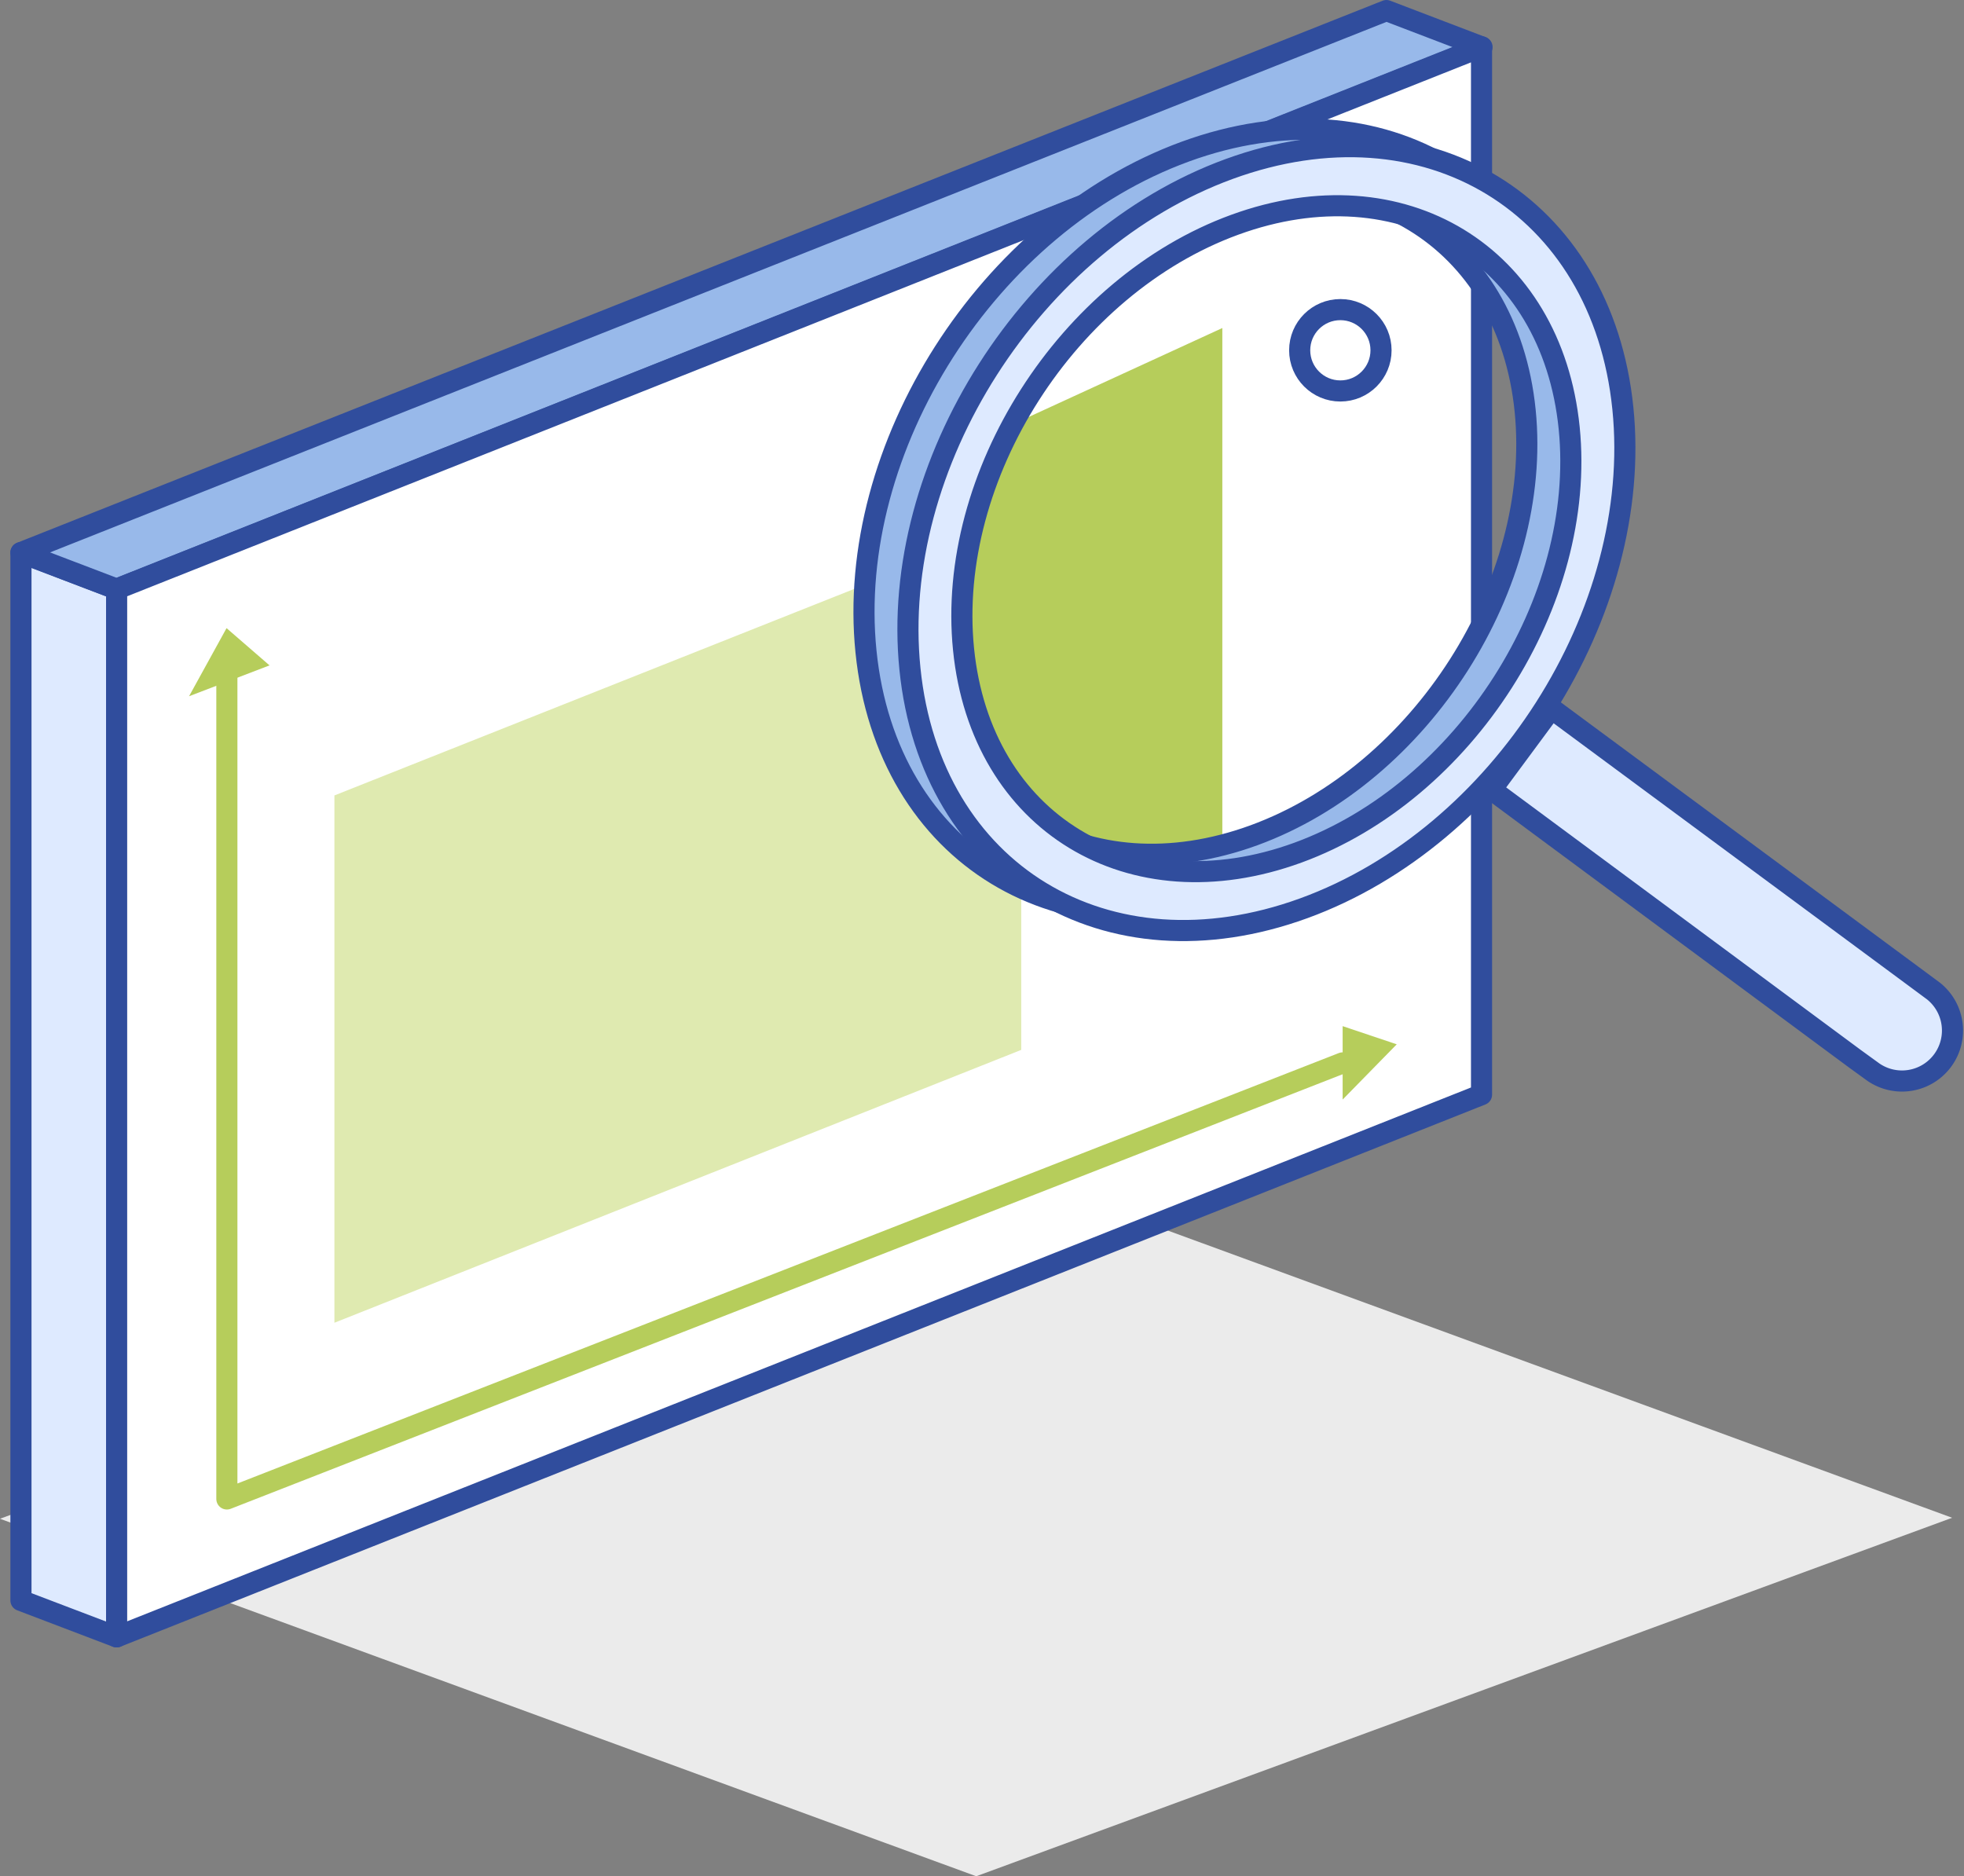 <svg xmlns="http://www.w3.org/2000/svg" viewBox="0 0 239.97 229.25"><rect x="0" y="0" width="239.97" height="229.25" fill="#808080" stroke="none"/><defs><style>.cls-1{fill:#ebebeb;}.cls-2{fill:#deeaff;}.cls-2,.cls-3,.cls-4,.cls-9{stroke:#304d9d;}.cls-2,.cls-3,.cls-4,.cls-7,.cls-9{stroke-linejoin:round;stroke-width:2.58px;}.cls-3{fill:#98b9ea;}.cls-4{fill:#fff;}.cls-5{fill:#dfeab0;}.cls-6{fill:#b6cd5b;}.cls-7,.cls-8,.cls-9{fill:none;}.cls-7{stroke:#b6cd5b;stroke-linecap:round;}</style></defs><title>Asset 11</title><g id="Layer_2" data-name="Layer 2"><g id="Icons"><polygon class="cls-1" points="119.28 229.25 0 185.57 119.24 141.77 238.52 185.45 119.28 229.25"/><polygon class="cls-2" points="14.25 200 2.56 195.55 2.56 67.52 14.25 71.98 14.25 200"/><polygon class="cls-3" points="181.08 5.75 169.4 1.29 2.56 67.52 14.25 71.98 181.08 5.75"/><polygon class="cls-4" points="14.25 200 181.02 133.75 181.02 5.72 14.25 71.98 14.25 200"/><polygon class="cls-5" points="40.86 161.62 124.78 128.28 124.78 63.85 40.86 97.19 40.86 161.62"/><polygon class="cls-6" points="124.78 106.5 149.35 109.39 149.35 40.08 120.57 53.3 112.35 77.21 124.78 106.5"/><polyline class="cls-7" points="27.72 80.91 27.72 183.15 164.05 129.87"/><polygon class="cls-6" points="170.66 127.6 164.05 125.38 164.05 134.35 170.66 127.6"/><polygon class="cls-6" points="27.68 76.75 23.1 85.07 32.93 81.3 27.68 76.75"/><ellipse class="cls-8" cx="149.35" cy="63.7" rx="43.55" ry="33.79" transform="translate(12.26 150.7) rotate(-55.5)"/><path class="cls-3" d="M144.81,18.53c-24.06,8.79-41.53,36.14-39,61.08s24,38,48.1,29.25,41.53-36.13,39-61.08S168.86,9.74,144.81,18.53Zm8.4,83.53c-20.44,7.46-38.73-3.66-40.86-24.85s12.7-44.41,33.14-51.87S184.22,29,186.35,50.18,173.64,94.59,153.21,102.06Z"/><path class="cls-2" d="M150.18,20.65c-24.06,8.79-41.53,36.14-39,61.08s24.05,38,48.11,29.25,41.53-36.13,39-61.08S174.24,11.87,150.18,20.65Zm8.41,83.53c-20.44,7.46-38.73-3.66-40.86-24.85s12.7-44.41,33.14-51.87,38.73,3.65,40.86,24.84S179,96.71,158.59,104.18Z"/><path class="cls-2" d="M226.61,129.34,182.23,96.48l7.33-9.91L234,119.43l2.24,1.66a6.17,6.17,0,0,1-7.34,9.91Z"/><circle class="cls-9" cx="163.77" cy="42.8" r="4.97"/></g></g></svg>